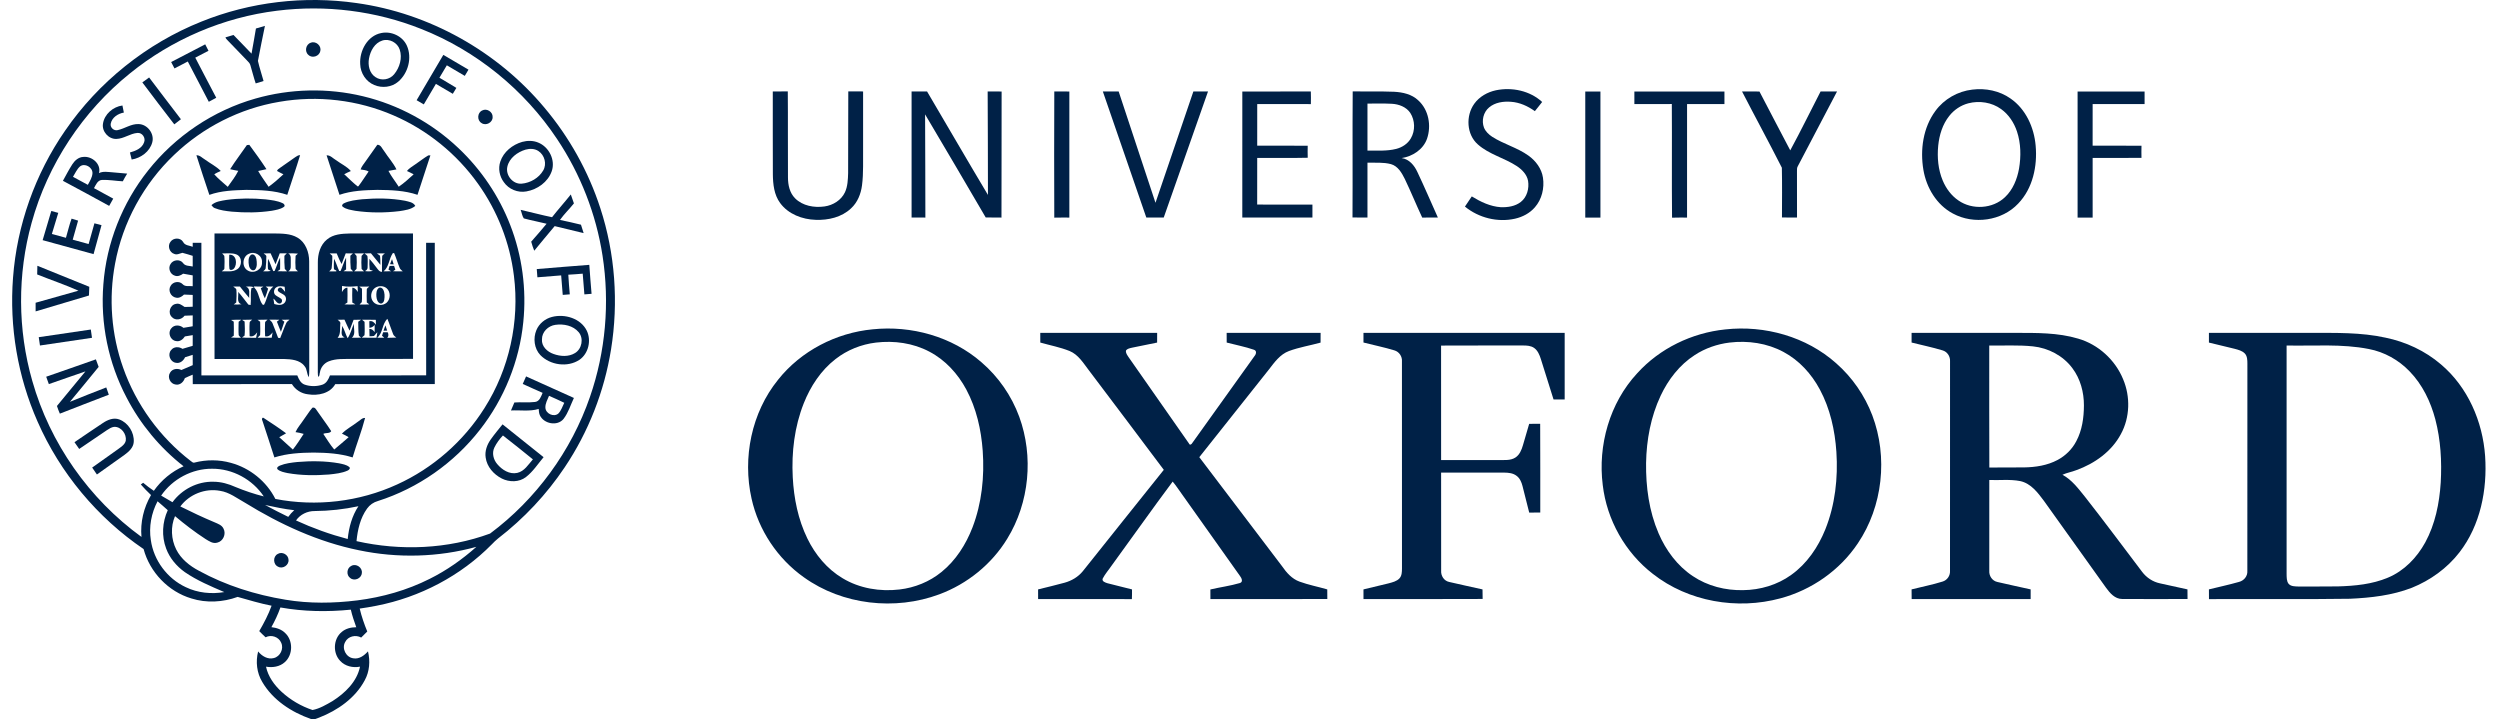 <svg width="139" height="40" viewBox="0 0 139 40" fill="none" xmlns="http://www.w3.org/2000/svg">
<path d="M11.193 1.203C13.913 0.105 16.924 -0.247 19.826 0.17C23.865 0.733 27.654 2.855 30.268 5.983C31.652 7.625 32.718 9.536 33.38 11.58C34.201 14.097 34.396 16.81 33.975 19.423C33.6 21.761 32.717 24.017 31.397 25.983C30.388 27.492 29.128 28.831 27.691 29.94C27.567 30.037 27.458 30.149 27.349 30.261C25.621 32.017 23.347 33.209 20.933 33.679C20.623 33.742 20.312 33.792 20 33.837C20.102 34.273 20.25 34.697 20.42 35.111C20.307 35.223 20.195 35.336 20.082 35.448C19.778 35.278 19.351 35.373 19.192 35.696C18.987 36.051 19.237 36.548 19.642 36.601C19.969 36.663 20.255 36.445 20.46 36.216C20.591 36.753 20.549 37.337 20.279 37.825C19.75 38.817 18.773 39.497 17.745 39.898C17.598 39.946 17.441 40.048 17.285 39.974C16.203 39.597 15.169 38.922 14.581 37.916C14.275 37.409 14.208 36.789 14.352 36.22C14.557 36.475 14.887 36.681 15.225 36.588C15.581 36.502 15.792 36.069 15.634 35.737C15.501 35.408 15.076 35.267 14.767 35.434C14.645 35.324 14.53 35.207 14.414 35.09C14.677 34.637 14.923 34.173 15.1 33.678C14.461 33.553 13.838 33.364 13.213 33.188C12.392 33.486 11.479 33.538 10.642 33.274C9.361 32.894 8.329 31.816 7.984 30.528C5.407 28.777 3.337 26.291 2.087 23.437C0.984 20.938 0.515 18.165 0.724 15.441C0.941 12.524 1.954 9.671 3.619 7.266C5.478 4.562 8.146 2.423 11.193 1.203ZM15.404 0.596C12.425 0.962 9.56 2.188 7.229 4.077C4.602 6.189 2.654 9.134 1.759 12.385C0.964 15.244 0.977 18.322 1.794 21.174C2.774 24.637 4.952 27.741 7.866 29.853C7.793 29.044 7.989 28.223 8.397 27.525C8.199 27.337 8.009 27.142 7.829 26.937C7.873 26.905 7.916 26.874 7.96 26.842C8.147 27.005 8.349 27.148 8.553 27.289C8.97 26.696 9.545 26.22 10.207 25.925C8.895 24.897 7.804 23.586 7.038 22.104C6.025 20.184 5.572 17.973 5.747 15.809C5.918 13.517 6.799 11.286 8.229 9.487C9.739 7.574 11.857 6.146 14.202 5.48C16.14 4.926 18.22 4.88 20.179 5.351C22.165 5.826 24.019 6.836 25.499 8.244C26.756 9.433 27.747 10.902 28.371 12.517C29.035 14.223 29.281 16.086 29.095 17.906C28.88 20.078 28.029 22.18 26.682 23.897C25.244 25.742 23.246 27.146 21.016 27.855C20.772 27.921 20.556 28.071 20.409 28.277C20.031 28.8 19.883 29.454 19.822 30.087C22.271 30.639 24.886 30.534 27.248 29.666C29.803 27.762 31.766 25.074 32.804 22.061C33.672 19.555 33.908 16.835 33.501 14.215C33.144 11.903 32.272 9.674 30.973 7.73C29.151 4.991 26.485 2.822 23.424 1.612C20.894 0.602 18.106 0.257 15.404 0.596ZM15.526 5.662C13.34 6.03 11.278 7.079 9.68 8.612C7.99 10.219 6.819 12.364 6.398 14.659C6.035 16.584 6.189 18.605 6.848 20.45C7.567 22.494 8.893 24.316 10.61 25.635C10.673 25.678 10.739 25.755 10.825 25.716C11.483 25.55 12.183 25.55 12.838 25.735C13.893 26.02 14.816 26.764 15.31 27.741C17.577 28.183 19.979 27.9 22.078 26.937C24.067 26.034 25.778 24.534 26.94 22.685C28.313 20.521 28.897 17.876 28.574 15.334C28.35 13.498 27.655 11.723 26.579 10.219C25.395 8.556 23.755 7.223 21.88 6.416C19.896 5.553 17.657 5.291 15.526 5.662ZM8.96 27.555C9.169 27.68 9.378 27.803 9.59 27.923C10.111 27.21 10.979 26.76 11.866 26.785C12.294 26.784 12.71 26.905 13.098 27.079C13.608 27.29 14.132 27.466 14.666 27.601C14.04 26.658 12.931 26.054 11.796 26.062C10.68 26.051 9.589 26.636 8.96 27.555ZM10.026 28.159C10.651 28.471 11.283 28.768 11.928 29.039C12.114 29.122 12.337 29.193 12.428 29.394C12.586 29.689 12.408 30.097 12.079 30.171C11.836 30.245 11.618 30.084 11.422 29.966C10.831 29.582 10.27 29.151 9.731 28.697C9.478 29.282 9.513 29.98 9.796 30.547C10.062 31.081 10.548 31.465 11.066 31.738C12.556 32.553 14.201 33.069 15.873 33.344C17.194 33.566 18.544 33.546 19.87 33.381C21.263 33.204 22.635 32.817 23.891 32.184C24.834 31.714 25.702 31.104 26.487 30.404C24.364 30.989 22.105 31.045 19.952 30.593C17.696 30.133 15.577 29.157 13.626 27.954C13.177 27.705 12.755 27.368 12.233 27.29C11.409 27.133 10.523 27.485 10.026 28.159ZM8.76 27.871C8.413 28.528 8.27 29.294 8.387 30.031C8.544 31.157 9.303 32.171 10.332 32.648C10.994 32.968 11.751 33.042 12.471 32.92C11.715 32.595 10.949 32.274 10.268 31.805C9.814 31.478 9.434 31.031 9.239 30.502C8.977 29.816 9.022 29.03 9.328 28.367C9.139 28.2 8.953 28.032 8.76 27.871ZM14.738 28.077C15.162 28.31 15.594 28.525 16.027 28.738C16.125 28.602 16.236 28.477 16.36 28.366C15.813 28.31 15.276 28.188 14.738 28.077ZM17.494 28.414C17.091 28.411 16.689 28.602 16.459 28.937C17.384 29.363 18.347 29.71 19.333 29.969C19.397 29.329 19.569 28.687 19.928 28.146C19.129 28.317 18.312 28.408 17.494 28.414ZM15.089 34.87C15.373 34.903 15.661 34.995 15.864 35.205C16.304 35.625 16.291 36.413 15.835 36.816C15.555 37.071 15.152 37.131 14.79 37.067C14.907 37.618 15.25 38.09 15.658 38.466C16.151 38.919 16.742 39.265 17.377 39.477C17.773 39.399 18.14 39.182 18.489 38.979C19.184 38.536 19.846 37.903 20.017 37.066C19.626 37.144 19.19 37.045 18.915 36.746C18.495 36.313 18.527 35.527 18.995 35.141C19.217 34.947 19.518 34.874 19.808 34.874C19.694 34.552 19.581 34.23 19.506 33.897C18.203 34.028 16.882 34.006 15.591 33.775C15.456 34.153 15.286 34.519 15.089 34.87Z" fill="#002147"/>
<path d="M14.23 1.585C14.395 1.532 14.562 1.486 14.73 1.439C14.603 2.089 14.457 2.736 14.341 3.387C14.425 3.765 14.554 4.131 14.654 4.505C14.508 4.548 14.362 4.591 14.217 4.638C14.105 4.308 14.024 3.967 13.923 3.633C13.897 3.516 13.802 3.436 13.725 3.353C13.37 2.992 13.027 2.62 12.672 2.261C12.621 2.204 12.559 2.152 12.535 2.077C12.683 2.029 12.833 1.989 12.981 1.943C13.321 2.285 13.649 2.638 13.985 2.983C14.065 2.517 14.157 2.053 14.23 1.585Z" fill="#002147"/>
<path d="M21.201 1.836C21.763 1.72 22.389 2.013 22.624 2.543C22.921 3.216 22.695 4.066 22.142 4.54C21.782 4.852 21.242 4.913 20.809 4.726C20.346 4.539 20.041 4.061 20.027 3.567C19.981 2.827 20.427 1.985 21.201 1.836ZM21.257 2.254C20.829 2.389 20.591 2.832 20.517 3.249C20.446 3.623 20.538 4.072 20.878 4.289C21.201 4.513 21.672 4.431 21.916 4.128C22.222 3.757 22.38 3.225 22.224 2.757C22.099 2.369 21.647 2.13 21.257 2.254Z" fill="#002147"/>
<path d="M17.279 2.376C17.557 2.261 17.884 2.542 17.808 2.834C17.762 3.125 17.364 3.261 17.151 3.056C16.921 2.873 16.997 2.463 17.279 2.376Z" fill="#002147"/>
<path d="M9.516 3.45C10.148 3.122 10.779 2.794 11.41 2.465C11.471 2.584 11.532 2.704 11.592 2.823C11.345 2.949 11.102 3.077 10.857 3.206C11.248 3.948 11.628 4.696 12.023 5.435C11.887 5.513 11.748 5.587 11.609 5.659C11.219 4.913 10.83 4.166 10.441 3.419C10.195 3.549 9.949 3.679 9.701 3.805C9.639 3.687 9.577 3.568 9.516 3.45Z" fill="#002147"/>
<path d="M23.164 5.572C23.656 4.729 24.154 3.891 24.649 3.051C25.115 3.324 25.581 3.599 26.047 3.873C25.979 3.988 25.91 4.103 25.842 4.219C25.511 4.02 25.177 3.827 24.844 3.631C24.707 3.861 24.574 4.094 24.432 4.322C24.743 4.516 25.065 4.69 25.374 4.887C25.306 4.996 25.241 5.106 25.176 5.216C24.862 5.034 24.549 4.849 24.236 4.664C24.012 5.044 23.788 5.425 23.563 5.805C23.431 5.726 23.298 5.647 23.164 5.572Z" fill="#002147"/>
<path d="M7.914 4.582C8.041 4.492 8.165 4.398 8.291 4.307C8.872 5.087 9.472 5.854 10.059 6.63C9.936 6.724 9.812 6.819 9.69 6.914C9.097 6.138 8.497 5.366 7.914 4.582Z" fill="#002147"/>
<path d="M83.176 5.019C84.069 4.836 85.064 5.043 85.744 5.67C85.615 5.845 85.47 6.008 85.337 6.181C84.947 5.897 84.489 5.691 84.004 5.659C83.584 5.627 83.125 5.693 82.794 5.973C82.475 6.238 82.364 6.711 82.509 7.095C82.596 7.311 82.773 7.477 82.964 7.604C83.604 8.015 84.361 8.206 84.981 8.651C85.389 8.942 85.715 9.376 85.789 9.88C85.875 10.458 85.729 11.084 85.338 11.527C85.055 11.855 84.655 12.064 84.236 12.159C83.269 12.377 82.215 12.114 81.451 11.486C81.579 11.299 81.708 11.111 81.831 10.92C82.321 11.222 82.862 11.482 83.445 11.52C83.83 11.533 84.244 11.473 84.556 11.229C84.905 10.958 85.03 10.476 84.96 10.052C84.894 9.7 84.625 9.428 84.337 9.236C83.645 8.781 82.798 8.588 82.171 8.032C81.535 7.478 81.489 6.435 81.97 5.768C82.253 5.371 82.705 5.12 83.176 5.019Z" fill="#002147"/>
<path d="M109.663 4.982C110.399 4.891 111.177 5.046 111.787 5.479C112.637 6.067 113.095 7.087 113.182 8.096C113.286 9.236 113.024 10.476 112.21 11.321C111.304 12.285 109.739 12.499 108.585 11.874C107.677 11.396 107.107 10.435 106.94 9.442C106.753 8.324 106.923 7.097 107.608 6.169C108.089 5.509 108.853 5.074 109.663 4.982ZM109.439 5.744C109.021 5.853 108.646 6.106 108.38 6.444C108.005 6.912 107.825 7.507 107.765 8.096C107.701 8.75 107.759 9.429 108.016 10.039C108.199 10.477 108.493 10.877 108.889 11.146C109.656 11.683 110.799 11.614 111.478 10.962C111.916 10.549 112.152 9.964 112.258 9.38C112.374 8.694 112.365 7.973 112.143 7.308C111.98 6.82 111.684 6.366 111.262 6.065C110.744 5.688 110.053 5.585 109.439 5.744Z" fill="#002147"/>
<path d="M42.967 5.084C43.245 5.084 43.523 5.087 43.801 5.08C43.817 6.677 43.798 8.274 43.811 9.871C43.812 10.284 43.905 10.725 44.207 11.026C44.627 11.45 45.274 11.56 45.846 11.478C46.317 11.412 46.77 11.132 46.978 10.694C47.133 10.362 47.144 9.987 47.156 9.626C47.168 8.111 47.152 6.596 47.165 5.081C47.44 5.086 47.713 5.084 47.988 5.084C47.988 6.13 47.988 7.174 47.988 8.22C47.977 8.914 48.018 9.613 47.928 10.304C47.867 10.781 47.678 11.257 47.317 11.586C46.8 12.078 46.056 12.249 45.359 12.223C44.611 12.203 43.828 11.908 43.375 11.287C43.038 10.83 42.977 10.242 42.971 9.691C42.963 8.155 42.969 6.62 42.967 5.084Z" fill="#002147"/>
<path d="M50.684 5.084C50.971 5.084 51.258 5.084 51.545 5.086C52.674 7.002 53.789 8.929 54.93 10.838C54.935 8.92 54.917 7.002 54.914 5.084C55.172 5.085 55.431 5.081 55.69 5.089C55.68 7.425 55.695 9.761 55.682 12.097C55.39 12.091 55.097 12.098 54.805 12.09C53.688 10.176 52.565 8.265 51.435 6.359C51.438 8.271 51.454 10.184 51.451 12.097C51.195 12.092 50.939 12.094 50.684 12.094C50.683 9.757 50.683 7.421 50.684 5.084Z" fill="#002147"/>
<path d="M58.618 12.101C58.609 9.762 58.609 7.423 58.619 5.084C58.897 5.09 59.177 5.087 59.456 5.088C59.457 7.424 59.457 9.761 59.456 12.097C59.177 12.097 58.897 12.094 58.618 12.101Z" fill="#002147"/>
<path d="M61.318 5.085C61.611 5.085 61.904 5.085 62.197 5.085C62.881 7.148 63.56 9.213 64.245 11.275C64.944 9.21 65.647 7.147 66.352 5.084C66.623 5.086 66.895 5.085 67.166 5.085C66.346 7.421 65.522 9.757 64.704 12.094C64.381 12.096 64.058 12.095 63.735 12.095C62.931 9.758 62.123 7.422 61.318 5.085Z" fill="#002147"/>
<path d="M69.073 5.089C70.342 5.083 71.612 5.094 72.882 5.084C72.891 5.319 72.889 5.554 72.884 5.788C71.891 5.784 70.896 5.788 69.902 5.786C69.9 6.557 69.901 7.328 69.901 8.099C70.837 8.102 71.773 8.093 72.709 8.104C72.703 8.327 72.703 8.549 72.71 8.771C71.774 8.794 70.838 8.775 69.901 8.781C69.899 9.645 69.905 10.509 69.899 11.373C70.923 11.383 71.947 11.373 72.971 11.377C72.97 11.618 72.97 11.857 72.971 12.096C71.671 12.096 70.372 12.1 69.072 12.095C69.076 9.76 69.075 7.425 69.073 5.089Z" fill="#002147"/>
<path d="M75.199 12.09C75.213 9.754 75.192 7.417 75.21 5.08C75.976 5.095 76.743 5.071 77.509 5.102C77.99 5.127 78.499 5.238 78.858 5.583C79.438 6.108 79.593 6.995 79.341 7.718C79.13 8.313 78.537 8.699 77.93 8.789C78.35 8.847 78.638 9.196 78.805 9.56C79.202 10.397 79.566 11.249 79.946 12.095C79.656 12.096 79.366 12.091 79.076 12.099C78.741 11.385 78.445 10.653 78.103 9.942C77.936 9.607 77.724 9.236 77.338 9.126C76.913 9.013 76.466 9.055 76.031 9.045C76.031 10.062 76.031 11.078 76.031 12.094C75.753 12.094 75.476 12.098 75.199 12.09ZM76.031 5.759C76.031 6.631 76.031 7.503 76.031 8.375C76.564 8.367 77.106 8.411 77.628 8.279C77.96 8.195 78.272 7.994 78.444 7.691C78.695 7.263 78.679 6.693 78.411 6.277C78.185 5.942 77.774 5.79 77.384 5.77C76.933 5.745 76.482 5.765 76.031 5.759Z" fill="#002147"/>
<path d="M88.141 5.088C88.422 5.088 88.703 5.088 88.984 5.088C88.985 7.424 88.985 9.76 88.984 12.097C88.703 12.097 88.422 12.097 88.141 12.097C88.141 9.76 88.141 7.424 88.141 5.088Z" fill="#002147"/>
<path d="M90.871 5.089C92.54 5.087 94.209 5.088 95.879 5.088C95.878 5.321 95.878 5.554 95.879 5.787C95.186 5.786 94.493 5.788 93.801 5.786C93.799 7.89 93.801 9.994 93.8 12.097C93.522 12.098 93.243 12.093 92.966 12.103C92.944 9.997 92.969 7.89 92.953 5.784C92.259 5.791 91.565 5.785 90.871 5.787C90.871 5.554 90.871 5.321 90.871 5.089Z" fill="#002147"/>
<path d="M96.857 5.085C97.18 5.086 97.503 5.08 97.826 5.089C98.388 6.184 98.971 7.267 99.538 8.36C100.125 7.282 100.66 6.176 101.225 5.085C101.529 5.084 101.834 5.084 102.14 5.085C101.413 6.47 100.685 7.855 99.959 9.24C99.908 9.322 99.911 9.418 99.912 9.511C99.915 10.372 99.913 11.233 99.914 12.094C99.635 12.094 99.355 12.098 99.077 12.09C99.079 11.168 99.092 10.245 99.071 9.324C98.35 7.903 97.587 6.502 96.857 5.085Z" fill="#002147"/>
<path d="M115.514 5.088C116.756 5.088 117.997 5.088 119.239 5.088C119.238 5.321 119.238 5.554 119.239 5.787C118.276 5.787 117.313 5.787 116.351 5.787C116.351 6.558 116.352 7.328 116.35 8.099C117.255 8.104 118.161 8.093 119.067 8.104C119.061 8.328 119.061 8.552 119.066 8.776C118.161 8.789 117.255 8.778 116.351 8.782C116.351 9.887 116.351 10.992 116.351 12.097C116.072 12.097 115.792 12.097 115.514 12.097C115.514 9.76 115.514 7.424 115.514 5.088Z" fill="#002147"/>
<path d="M5.725 6.879C5.803 6.349 6.286 5.934 6.807 5.865C6.837 5.996 6.863 6.127 6.886 6.259C6.561 6.315 6.223 6.531 6.157 6.874C6.112 7.09 6.333 7.29 6.544 7.234C6.937 7.151 7.283 6.884 7.697 6.898C8.194 6.902 8.596 7.431 8.467 7.911C8.33 8.428 7.836 8.789 7.321 8.87C7.29 8.739 7.258 8.609 7.224 8.479C7.537 8.392 7.896 8.25 8.011 7.916C8.115 7.672 7.908 7.361 7.638 7.391C7.23 7.425 6.887 7.714 6.472 7.724C6.038 7.743 5.654 7.308 5.725 6.879Z" fill="#002147"/>
<path d="M26.811 6.142C27.062 6.005 27.404 6.218 27.39 6.505C27.403 6.809 27.019 7.017 26.771 6.84C26.512 6.689 26.536 6.263 26.811 6.142Z" fill="#002147"/>
<path d="M29.035 7.889C29.324 7.811 29.64 7.809 29.919 7.925C30.523 8.164 30.896 8.901 30.675 9.523C30.465 10.122 29.876 10.54 29.263 10.644C28.793 10.729 28.287 10.524 28.014 10.13C27.772 9.808 27.686 9.367 27.818 8.983C27.999 8.438 28.495 8.044 29.035 7.889ZM29.22 8.32C28.769 8.456 28.319 8.783 28.209 9.265C28.097 9.737 28.511 10.253 29.003 10.212C29.482 10.172 29.957 9.9 30.202 9.479C30.414 9.12 30.282 8.621 29.935 8.397C29.726 8.258 29.455 8.254 29.22 8.32Z" fill="#002147"/>
<path d="M13.726 8.067C13.76 8.064 13.828 8.056 13.862 8.053C14.19 8.496 14.515 8.944 14.815 9.406C14.662 9.443 14.507 9.472 14.354 9.507C14.525 9.813 14.74 10.092 14.934 10.385C15.224 10.173 15.499 9.938 15.759 9.691C15.641 9.629 15.518 9.576 15.404 9.508C15.417 9.424 15.5 9.387 15.559 9.34C15.847 9.142 16.134 8.941 16.419 8.737C16.498 8.68 16.584 8.626 16.686 8.625C16.465 9.366 16.209 10.096 15.973 10.832C15.243 10.584 14.461 10.564 13.697 10.557C13.007 10.579 12.297 10.598 11.64 10.835C11.393 10.103 11.153 9.369 10.92 8.633C11.11 8.621 11.241 8.782 11.393 8.869C11.683 9.085 12.02 9.244 12.274 9.505C12.151 9.563 12.024 9.614 11.913 9.693C12.138 9.949 12.411 10.158 12.663 10.388C12.868 10.099 13.09 9.818 13.248 9.499C13.096 9.471 12.944 9.446 12.795 9.407C13.084 8.946 13.42 8.516 13.726 8.067Z" fill="#002147"/>
<path d="M20.326 8.972C20.544 8.664 20.763 8.358 20.979 8.049C21.184 8.044 21.245 8.272 21.359 8.402C21.58 8.746 21.864 9.051 22.043 9.42C21.894 9.446 21.746 9.471 21.598 9.501C21.756 9.814 21.983 10.086 22.169 10.382C22.467 10.18 22.734 9.934 22.999 9.693C22.878 9.626 22.753 9.567 22.628 9.509C22.752 9.339 22.948 9.249 23.111 9.124C23.347 8.966 23.567 8.785 23.812 8.641C23.842 8.64 23.901 8.638 23.931 8.637C23.695 9.37 23.451 10.1 23.213 10.832C22.498 10.588 21.732 10.566 20.983 10.557C20.275 10.573 19.551 10.598 18.875 10.832C18.637 10.1 18.393 9.369 18.158 8.636C18.374 8.624 18.523 8.817 18.698 8.914C18.965 9.116 19.288 9.253 19.508 9.51C19.382 9.564 19.258 9.622 19.137 9.686C19.381 9.915 19.62 10.151 19.879 10.362L19.924 10.358C20.131 10.095 20.301 9.806 20.495 9.535C20.36 9.454 20.2 9.449 20.049 9.422C20.106 9.252 20.226 9.117 20.326 8.972Z" fill="#002147"/>
<path d="M4.019 9.138C4.155 8.925 4.366 8.736 4.629 8.725C5.111 8.67 5.638 9.116 5.504 9.624C5.733 9.511 5.99 9.563 6.234 9.579C6.513 9.605 6.793 9.624 7.072 9.653C6.983 9.792 6.903 9.935 6.828 10.081C6.442 10.062 6.057 9.988 5.67 10.004C5.424 10.019 5.33 10.278 5.226 10.461C5.584 10.651 5.939 10.849 6.296 11.044C6.223 11.179 6.148 11.314 6.07 11.447C5.216 10.977 4.358 10.512 3.498 10.053C3.668 9.746 3.83 9.433 4.019 9.138ZM4.448 9.253C4.272 9.41 4.181 9.635 4.058 9.831C4.332 9.981 4.608 10.13 4.884 10.277C4.992 10.072 5.132 9.867 5.142 9.627C5.148 9.3 4.715 9.046 4.448 9.253Z" fill="#002147"/>
<path d="M31.737 10.812C31.799 10.977 31.854 11.143 31.91 11.308C31.661 11.623 31.367 11.9 31.135 12.228C31.525 12.31 31.914 12.396 32.302 12.493C32.347 12.65 32.399 12.805 32.45 12.961C31.914 12.828 31.377 12.699 30.84 12.572C30.462 13.029 30.075 13.478 29.704 13.94C29.636 13.776 29.581 13.607 29.535 13.437C29.827 13.111 30.11 12.776 30.391 12.44C29.971 12.333 29.541 12.258 29.123 12.143C29.029 12.005 29.009 11.823 28.947 11.667C29.531 11.798 30.108 11.958 30.694 12.077C31.03 11.646 31.398 11.241 31.737 10.812Z" fill="#002147"/>
<path d="M12.586 11.116C13.307 11.018 14.04 11.016 14.763 11.084C15.083 11.124 15.412 11.157 15.708 11.294C15.8 11.322 15.882 11.453 15.77 11.513C15.576 11.642 15.337 11.674 15.113 11.718C14.38 11.828 13.632 11.833 12.894 11.768C12.571 11.733 12.241 11.696 11.939 11.57C11.857 11.543 11.81 11.467 11.756 11.406C11.98 11.198 12.298 11.168 12.586 11.116Z" fill="#002147"/>
<path d="M19.117 11.307C19.432 11.151 19.791 11.121 20.134 11.079C20.927 11.013 21.732 11.015 22.517 11.161C22.722 11.214 22.982 11.24 23.091 11.45C22.843 11.653 22.515 11.69 22.211 11.739C21.396 11.838 20.567 11.838 19.754 11.721C19.517 11.672 19.255 11.647 19.058 11.494C18.975 11.437 19.051 11.336 19.117 11.307Z" fill="#002147"/>
<path d="M2.371 13.353C2.532 12.813 2.695 12.273 2.851 11.732C2.981 11.765 3.111 11.799 3.24 11.835C3.122 12.227 3.002 12.618 2.884 13.009C3.146 13.076 3.405 13.15 3.666 13.222C3.772 12.867 3.852 12.503 3.98 12.156C4.1 12.194 4.221 12.23 4.342 12.267C4.243 12.62 4.142 12.973 4.043 13.326C4.338 13.403 4.632 13.488 4.927 13.568C5.033 13.183 5.146 12.801 5.25 12.416C5.382 12.449 5.513 12.484 5.644 12.519C5.501 13.058 5.349 13.593 5.202 14.13C4.26 13.866 3.314 13.614 2.371 13.353Z" fill="#002147"/>
<path d="M11.926 12.98C13.029 12.98 14.132 12.981 15.235 12.98C15.677 12.988 16.153 12.98 16.546 13.216C16.996 13.482 17.187 14.026 17.19 14.526C17.197 16.548 17.189 18.57 17.194 20.592C17.195 20.719 17.189 20.847 17.171 20.973C17.046 20.787 17.087 20.532 16.933 20.358C16.671 20.005 16.187 19.972 15.784 19.96C14.498 19.956 13.213 19.957 11.928 19.959C11.923 17.633 11.928 15.307 11.926 12.98ZM12.351 14.088C12.381 14.122 12.442 14.19 12.472 14.224C12.492 14.448 12.486 14.676 12.477 14.902C12.491 14.996 12.381 15.027 12.332 15.086C12.614 15.077 12.926 15.136 13.178 14.978C13.469 14.805 13.482 14.296 13.157 14.151C12.902 14.048 12.618 14.098 12.351 14.088ZM13.837 14.112C13.464 14.265 13.427 14.87 13.795 15.051C14.126 15.24 14.591 14.979 14.566 14.589C14.604 14.211 14.166 13.945 13.837 14.112ZM14.659 14.089C14.709 14.148 14.825 14.178 14.808 14.276C14.809 14.481 14.795 14.686 14.772 14.89C14.776 14.983 14.686 15.028 14.632 15.088C14.774 15.089 14.918 15.094 15.058 15.064C15.02 15.042 14.942 14.998 14.903 14.976C14.88 14.781 14.895 14.585 14.902 14.391C15.024 14.607 15.086 14.851 15.194 15.074C15.213 15.071 15.249 15.067 15.268 15.065C15.382 14.822 15.448 14.56 15.573 14.323C15.579 14.541 15.578 14.76 15.574 14.979C15.538 15.005 15.465 15.056 15.428 15.082C15.606 15.088 15.784 15.088 15.962 15.087C15.93 15.053 15.866 14.984 15.833 14.95C15.811 14.708 15.805 14.464 15.812 14.221C15.846 14.187 15.913 14.12 15.947 14.086C15.815 14.087 15.683 14.088 15.552 14.087C15.474 14.289 15.396 14.491 15.32 14.694C15.225 14.493 15.135 14.29 15.047 14.086C14.917 14.087 14.788 14.088 14.659 14.089ZM16.024 14.089C16.218 14.186 16.155 14.41 16.167 14.585C16.155 14.761 16.218 14.983 16.027 15.086C16.206 15.087 16.385 15.087 16.563 15.088C16.532 15.054 16.468 14.986 16.435 14.952C16.417 14.709 16.419 14.464 16.434 14.221C16.467 14.191 16.532 14.132 16.565 14.102C16.385 14.082 16.204 14.083 16.024 14.089ZM12.971 15.933C13.026 15.994 13.137 16.025 13.142 16.118C13.163 16.351 13.149 16.585 13.136 16.818C13.102 16.845 13.032 16.9 12.998 16.927C13.143 16.936 13.288 16.936 13.432 16.916C13.123 16.832 13.281 16.458 13.243 16.229C13.446 16.453 13.62 16.701 13.809 16.936C13.841 16.942 13.904 16.954 13.935 16.96C13.972 16.649 13.911 16.33 13.98 16.023L14.116 15.981C13.98 15.902 13.819 15.937 13.669 15.935C13.944 16.031 13.834 16.344 13.857 16.564C13.675 16.361 13.511 16.143 13.339 15.932C13.216 15.933 13.094 15.932 12.971 15.933ZM14.148 16.001C14.407 16.252 14.385 16.694 14.617 16.953L14.685 16.937C14.867 16.61 14.887 16.177 15.194 15.933C15.055 15.933 14.915 15.933 14.776 15.932C14.809 15.962 14.874 16.02 14.908 16.05C14.858 16.232 14.792 16.408 14.727 16.585C14.631 16.408 14.568 16.216 14.5 16.028C14.536 16.006 14.609 15.96 14.645 15.937C14.467 15.933 14.288 15.933 14.11 15.926C14.119 15.944 14.138 15.982 14.148 16.001ZM15.373 15.968C15.226 16.052 15.182 16.285 15.311 16.404C15.415 16.492 15.546 16.538 15.649 16.626C15.72 16.72 15.666 16.877 15.54 16.879C15.377 16.865 15.323 16.684 15.201 16.601C15.212 16.703 15.23 16.803 15.249 16.903C15.4 16.945 15.569 16.987 15.718 16.912C15.883 16.844 15.954 16.624 15.861 16.473C15.763 16.33 15.564 16.309 15.458 16.177C15.396 16.063 15.545 15.941 15.649 16.005C15.727 16.069 15.784 16.153 15.852 16.227C15.844 16.132 15.835 16.038 15.826 15.943C15.677 15.919 15.51 15.88 15.373 15.968ZM12.846 17.789C12.884 17.813 12.958 17.861 12.996 17.884C13.005 18.145 13.004 18.406 12.998 18.666C12.947 18.699 12.896 18.732 12.846 18.765C13.03 18.781 13.215 18.779 13.4 18.779C13.357 18.729 13.299 18.691 13.271 18.632C13.252 18.385 13.266 18.137 13.268 17.891C13.316 17.853 13.365 17.816 13.413 17.777C13.224 17.776 13.035 17.775 12.846 17.789ZM13.457 17.784C13.505 17.815 13.552 17.846 13.601 17.878C13.611 18.139 13.626 18.402 13.598 18.662C13.562 18.687 13.49 18.738 13.454 18.763C13.715 18.791 13.978 18.772 14.24 18.782C14.264 18.681 14.284 18.58 14.301 18.478C14.195 18.619 14.073 18.744 13.879 18.691C13.874 18.445 13.862 18.197 13.879 17.951C13.876 17.863 13.973 17.828 14.023 17.772C13.834 17.778 13.645 17.776 13.457 17.784ZM14.319 17.782C14.367 17.818 14.416 17.854 14.464 17.89C14.467 18.139 14.48 18.388 14.462 18.637C14.427 18.671 14.355 18.741 14.32 18.776C14.582 18.779 14.844 18.779 15.107 18.777C15.125 18.678 15.142 18.578 15.157 18.479C15.051 18.618 14.932 18.741 14.74 18.697C14.732 18.45 14.721 18.202 14.737 17.955C14.733 17.866 14.83 17.829 14.88 17.772C14.693 17.778 14.506 17.777 14.319 17.782ZM14.976 17.774C15.038 17.834 15.118 17.884 15.15 17.97C15.263 18.236 15.358 18.51 15.462 18.781C15.491 18.785 15.549 18.795 15.578 18.799C15.694 18.522 15.789 18.235 15.916 17.962C15.952 17.88 16.033 17.833 16.096 17.774C15.951 17.778 15.806 17.777 15.661 17.777C15.699 17.804 15.773 17.858 15.811 17.886C15.747 18.074 15.684 18.262 15.62 18.45C15.54 18.264 15.469 18.074 15.396 17.884C15.43 17.858 15.498 17.803 15.533 17.776C15.347 17.777 15.161 17.779 14.976 17.774Z" fill="#002147"/>
<path d="M18.179 13.316C18.531 13.018 19.015 12.992 19.455 12.982C20.624 12.979 21.793 12.982 22.962 12.981C22.965 15.305 22.958 17.629 22.965 19.953C21.835 19.965 20.706 19.954 19.575 19.958C19.141 19.964 18.686 19.926 18.274 20.092C18.015 20.194 17.823 20.44 17.786 20.716C17.754 20.791 17.786 20.915 17.692 20.95C17.677 20.871 17.669 20.793 17.67 20.713C17.674 18.672 17.669 16.631 17.672 14.59C17.669 14.124 17.803 13.619 18.179 13.316ZM18.329 14.088C18.382 14.129 18.43 14.173 18.475 14.221C18.483 14.444 18.465 14.666 18.442 14.887C18.446 14.979 18.358 15.026 18.304 15.088C18.435 15.087 18.566 15.087 18.697 15.088L18.7 15.044C18.668 15.027 18.603 14.99 18.57 14.972C18.55 14.778 18.564 14.582 18.573 14.389C18.692 14.606 18.755 14.846 18.861 15.069C18.879 15.069 18.917 15.068 18.935 15.067C19.048 14.824 19.118 14.562 19.242 14.323C19.247 14.542 19.247 14.761 19.243 14.979C19.206 15.005 19.135 15.057 19.099 15.083C19.277 15.088 19.455 15.088 19.633 15.087C19.601 15.053 19.535 14.984 19.503 14.95C19.48 14.706 19.475 14.461 19.48 14.216C19.516 14.184 19.588 14.12 19.624 14.088C19.489 14.088 19.355 14.088 19.221 14.087C19.145 14.284 19.07 14.481 18.995 14.678C18.884 14.492 18.804 14.29 18.721 14.09C18.59 14.087 18.46 14.088 18.329 14.088ZM19.702 14.088C19.733 14.123 19.794 14.194 19.825 14.23C19.84 14.469 19.841 14.711 19.824 14.95C19.791 14.984 19.724 15.052 19.692 15.086C19.874 15.087 20.056 15.086 20.239 15.088C20.206 15.054 20.139 14.987 20.105 14.954C20.086 14.712 20.088 14.467 20.104 14.226C20.137 14.191 20.204 14.122 20.237 14.087C20.059 14.087 19.88 14.087 19.702 14.088ZM20.263 14.091C20.323 14.132 20.378 14.179 20.428 14.231C20.455 14.431 20.445 14.633 20.439 14.834C20.454 14.947 20.39 15.027 20.29 15.071C20.439 15.097 20.592 15.096 20.74 15.06C20.694 15.044 20.602 15.011 20.555 14.993C20.533 14.793 20.53 14.591 20.54 14.39C20.681 14.544 20.806 14.713 20.934 14.88C21.016 14.98 21.088 15.118 21.238 15.115C21.245 14.834 21.228 14.553 21.25 14.273C21.242 14.178 21.349 14.146 21.401 14.088C21.253 14.087 21.105 14.088 20.959 14.091C21.015 14.13 21.071 14.171 21.126 14.214C21.154 14.382 21.144 14.554 21.149 14.723C20.969 14.514 20.802 14.294 20.624 14.083C20.503 14.086 20.383 14.088 20.263 14.091ZM21.328 15.087C21.467 15.088 21.606 15.086 21.745 15.082C21.709 15.058 21.635 15.011 21.598 14.987C21.619 14.92 21.641 14.853 21.662 14.786C21.745 14.785 21.828 14.783 21.911 14.781C21.935 14.852 21.958 14.922 21.982 14.993C21.95 15.015 21.886 15.059 21.853 15.082C22.033 15.089 22.213 15.088 22.393 15.086C22.331 15.025 22.25 14.977 22.221 14.892C22.107 14.622 22.031 14.338 21.913 14.069L21.84 14.075C21.625 14.387 21.633 14.835 21.328 15.087ZM19.018 15.899C19.015 16.013 19.012 16.127 19.012 16.241C19.08 16.118 19.162 16.002 19.317 15.996C19.324 16.271 19.324 16.547 19.315 16.822C19.274 16.847 19.194 16.898 19.153 16.924C19.356 16.937 19.559 16.937 19.762 16.922C19.719 16.897 19.633 16.848 19.589 16.824C19.58 16.548 19.579 16.271 19.589 15.996C19.74 15.999 19.819 16.122 19.896 16.234C19.897 16.126 19.892 16.018 19.884 15.911C19.596 15.935 19.303 15.959 19.018 15.899ZM19.977 15.937C20.026 15.975 20.076 16.014 20.126 16.052C20.121 16.302 20.142 16.552 20.116 16.801C20.085 16.834 20.021 16.898 19.989 16.93C20.171 16.933 20.353 16.935 20.535 16.925C20.5 16.899 20.429 16.845 20.393 16.818C20.39 16.583 20.38 16.347 20.393 16.113C20.383 16.022 20.485 15.99 20.532 15.932C20.347 15.932 20.162 15.931 19.977 15.937ZM20.89 15.981C20.621 16.134 20.552 16.539 20.75 16.777C20.928 16.998 21.294 17.013 21.502 16.825C21.72 16.624 21.726 16.23 21.501 16.031C21.337 15.885 21.078 15.877 20.89 15.981ZM18.768 17.776C18.847 17.839 18.953 17.9 18.919 18.02C18.891 18.275 18.957 18.575 18.77 18.782C18.903 18.779 19.04 18.791 19.169 18.751C18.881 18.687 19.038 18.323 19.021 18.118C19.159 18.33 19.205 18.585 19.33 18.804C19.497 18.558 19.557 18.259 19.681 17.992C19.647 18.25 19.801 18.592 19.559 18.779C19.734 18.779 19.908 18.777 20.081 18.775C20.05 18.747 19.985 18.693 19.954 18.666C19.911 18.41 19.928 18.148 19.918 17.889C19.971 17.851 20.023 17.814 20.077 17.777C19.937 17.777 19.798 17.778 19.659 17.781C19.585 17.982 19.507 18.181 19.433 18.382C19.331 18.183 19.249 17.976 19.154 17.775C19.025 17.777 18.897 17.777 18.768 17.776ZM20.13 17.777C20.165 17.806 20.235 17.864 20.27 17.893C20.273 18.141 20.287 18.39 20.267 18.638C20.228 18.671 20.15 18.739 20.111 18.772C20.385 18.78 20.66 18.78 20.935 18.776C20.952 18.674 20.967 18.572 20.98 18.471C20.915 18.538 20.859 18.613 20.794 18.68C20.711 18.691 20.628 18.697 20.545 18.696C20.538 18.559 20.536 18.422 20.536 18.285C20.669 18.282 20.761 18.365 20.829 18.469C20.833 18.334 20.835 18.199 20.832 18.065C20.756 18.157 20.663 18.222 20.539 18.226C20.536 18.104 20.535 17.982 20.534 17.861C20.704 17.821 20.815 17.929 20.9 18.06C20.898 17.967 20.897 17.875 20.897 17.783C20.641 17.775 20.385 17.778 20.13 17.777ZM20.974 18.777C21.105 18.778 21.235 18.778 21.366 18.776C21.324 18.739 21.282 18.703 21.24 18.667C21.261 18.602 21.281 18.538 21.303 18.474C21.387 18.475 21.473 18.475 21.558 18.476C21.608 18.583 21.615 18.691 21.532 18.784C21.7 18.779 21.867 18.777 22.035 18.77C21.965 18.71 21.878 18.658 21.852 18.563C21.741 18.287 21.655 18 21.538 17.727C21.24 18.006 21.297 18.509 20.974 18.777Z" fill="#002147"/>
<path d="M9.481 13.441C9.64 13.21 10.031 13.202 10.179 13.448C10.277 13.654 10.529 13.649 10.716 13.72C10.715 13.665 10.714 13.555 10.714 13.5C10.874 13.499 11.035 13.499 11.197 13.499C11.198 15.957 11.196 18.415 11.198 20.873C12.975 20.871 14.752 20.873 16.529 20.872C16.611 21.08 16.716 21.31 16.945 21.387C17.257 21.493 17.609 21.493 17.922 21.389C18.154 21.315 18.265 21.083 18.346 20.872C20.129 20.869 21.912 20.878 23.695 20.868C23.689 18.412 23.694 15.956 23.692 13.499C23.853 13.499 24.013 13.499 24.174 13.499C24.175 16.117 24.174 18.736 24.174 21.354C22.33 21.356 20.486 21.352 18.642 21.356C18.344 21.883 17.676 22.014 17.121 21.923C16.755 21.882 16.421 21.67 16.231 21.355C14.393 21.354 12.556 21.351 10.718 21.357C10.714 21.182 10.714 21.007 10.714 20.832C10.567 20.892 10.42 20.954 10.277 21.024C10.208 21.238 10.009 21.425 9.77 21.381C9.466 21.349 9.286 20.965 9.461 20.713C9.588 20.497 9.876 20.465 10.086 20.573C10.297 20.485 10.508 20.396 10.716 20.302C10.714 20.111 10.714 19.92 10.714 19.729C10.572 19.772 10.43 19.816 10.289 19.863C10.201 20.057 10.004 20.223 9.778 20.171C9.462 20.128 9.302 19.706 9.513 19.466C9.661 19.266 9.951 19.263 10.145 19.396C10.335 19.341 10.524 19.283 10.714 19.226C10.715 19.029 10.714 18.831 10.715 18.633C10.57 18.657 10.425 18.681 10.28 18.706C10.173 18.871 9.989 19.014 9.781 18.962C9.464 18.916 9.312 18.491 9.525 18.254C9.689 18.04 10.008 18.06 10.198 18.228C10.37 18.201 10.542 18.171 10.714 18.141C10.714 17.94 10.714 17.738 10.715 17.536C10.563 17.541 10.412 17.547 10.261 17.554C10.1 17.776 9.749 17.845 9.555 17.627C9.315 17.399 9.456 16.948 9.782 16.896C9.966 16.844 10.117 16.972 10.259 17.065C10.411 17.071 10.563 17.058 10.714 17.053C10.714 16.834 10.714 16.616 10.716 16.398C10.554 16.389 10.392 16.382 10.231 16.378C10.11 16.492 9.95 16.594 9.775 16.547C9.491 16.499 9.329 16.14 9.485 15.897C9.612 15.66 9.967 15.604 10.154 15.8C10.296 15.958 10.527 15.887 10.714 15.913C10.714 15.712 10.714 15.511 10.715 15.311C10.537 15.278 10.361 15.244 10.183 15.217C10.051 15.312 9.884 15.39 9.721 15.327C9.454 15.251 9.328 14.9 9.487 14.673C9.627 14.438 10.002 14.398 10.173 14.618C10.29 14.804 10.528 14.773 10.715 14.818C10.714 14.62 10.714 14.422 10.714 14.224C10.523 14.171 10.337 14.1 10.143 14.057C9.994 14.09 9.844 14.187 9.689 14.118C9.416 14.034 9.301 13.663 9.481 13.441Z" fill="#002147"/>
<path d="M12.746 14.164C13.149 14.126 13.213 14.694 13.005 14.934C12.95 15.005 12.775 15.06 12.755 14.935C12.728 14.679 12.747 14.421 12.746 14.164Z" fill="#002147"/>
<path d="M13.958 14.167C14.113 14.079 14.236 14.271 14.255 14.404C14.284 14.599 14.316 14.847 14.168 15.002C14.007 15.105 13.865 14.91 13.843 14.767C13.808 14.57 13.784 14.307 13.958 14.167Z" fill="#002147"/>
<path d="M21.686 14.689C21.721 14.594 21.758 14.5 21.796 14.406C21.826 14.504 21.858 14.602 21.889 14.7C21.821 14.696 21.753 14.692 21.686 14.689Z" fill="#002147"/>
<path d="M29.844 14.96C30.817 14.884 31.79 14.794 32.765 14.725C32.797 15.262 32.851 15.799 32.891 16.336C32.758 16.347 32.625 16.357 32.492 16.368C32.461 15.984 32.428 15.6 32.399 15.216C32.132 15.235 31.866 15.262 31.598 15.273C31.612 15.638 31.654 16.002 31.68 16.366C31.549 16.376 31.418 16.387 31.288 16.396C31.261 16.035 31.23 15.673 31.201 15.312C30.761 15.352 30.32 15.385 29.879 15.418C29.868 15.265 29.856 15.112 29.844 14.96Z" fill="#002147"/>
<path d="M2.078 14.777C3.042 15.162 4.003 15.557 4.965 15.946C4.96 16.108 4.953 16.268 4.946 16.43C3.958 16.728 2.97 17.022 1.981 17.314C1.982 17.153 1.982 16.993 1.98 16.833C2.773 16.605 3.569 16.39 4.361 16.162C3.611 15.828 2.83 15.566 2.067 15.259C2.071 15.099 2.075 14.938 2.078 14.777Z" fill="#002147"/>
<path d="M21.065 16.007C21.157 15.955 21.264 16.02 21.307 16.105C21.396 16.277 21.394 16.483 21.364 16.67C21.352 16.773 21.282 16.882 21.165 16.878C20.994 16.838 20.943 16.642 20.928 16.49C20.917 16.325 20.917 16.116 21.065 16.007Z" fill="#002147"/>
<path d="M30.689 17.622C31.402 17.436 32.294 17.7 32.63 18.396C32.885 18.939 32.718 19.657 32.221 20.003C31.56 20.445 30.588 20.305 30.041 19.741C29.699 19.377 29.634 18.808 29.823 18.356C29.974 17.992 30.309 17.718 30.689 17.622ZM30.881 18.061C30.481 18.113 30.127 18.454 30.133 18.87C30.102 19.26 30.433 19.563 30.775 19.68C31.157 19.82 31.617 19.85 31.974 19.628C32.356 19.396 32.465 18.815 32.175 18.47C31.867 18.102 31.337 17.995 30.881 18.061Z" fill="#002147"/>
<path d="M21.324 18.389C21.358 18.288 21.393 18.188 21.429 18.088C21.461 18.186 21.493 18.284 21.527 18.382C21.476 18.384 21.375 18.387 21.324 18.389Z" fill="#002147"/>
<path d="M48.518 18.31C50.669 18.086 52.927 18.711 54.569 20.141C55.512 20.95 56.242 22.004 56.67 23.171C57.476 25.376 57.236 27.948 56.003 29.952C55.139 31.37 53.78 32.468 52.224 33.045C49.763 33.962 46.844 33.637 44.699 32.1C43.234 31.065 42.176 29.476 41.787 27.725C41.276 25.452 41.784 22.939 43.259 21.116C44.532 19.512 46.486 18.504 48.518 18.31ZM48.698 19.048C47.885 19.146 47.097 19.461 46.452 19.967C45.642 20.595 45.063 21.48 44.688 22.425C44.173 23.726 44.004 25.144 44.077 26.536C44.138 27.705 44.373 28.881 44.889 29.939C45.324 30.835 45.986 31.639 46.849 32.15C47.791 32.719 48.932 32.904 50.016 32.775C50.861 32.676 51.682 32.345 52.343 31.806C53.141 31.163 53.707 30.271 54.072 29.322C54.589 27.971 54.741 26.5 54.639 25.064C54.554 23.887 54.287 22.706 53.728 21.66C53.259 20.784 52.559 20.013 51.671 19.551C50.766 19.071 49.709 18.927 48.698 19.048Z" fill="#002147"/>
<path d="M95.921 18.316C98.118 18.072 100.433 18.718 102.094 20.2C102.984 20.983 103.678 21.985 104.1 23.094C104.977 25.412 104.684 28.152 103.295 30.211C102.294 31.708 100.728 32.803 98.992 33.267C96.59 33.92 93.871 33.456 91.9 31.909C90.361 30.722 89.339 28.901 89.113 26.971C88.833 24.756 89.497 22.407 91.025 20.758C92.278 19.371 94.066 18.507 95.921 18.316ZM96.161 19.047C95.476 19.131 94.808 19.362 94.23 19.74C93.386 20.282 92.753 21.105 92.33 22.005C91.783 23.169 91.545 24.459 91.522 25.739C91.505 27.069 91.687 28.421 92.215 29.649C92.62 30.593 93.256 31.459 94.119 32.031C94.94 32.584 95.939 32.835 96.923 32.812C97.869 32.801 98.821 32.522 99.592 31.964C100.464 31.343 101.087 30.424 101.485 29.44C102.033 28.077 102.199 26.581 102.103 25.122C102.022 23.924 101.755 22.72 101.184 21.657C100.722 20.793 100.035 20.033 99.164 19.569C98.253 19.076 97.182 18.925 96.161 19.047Z" fill="#002147"/>
<path d="M2.154 18.747C3.12 18.61 4.084 18.46 5.049 18.322C5.071 18.475 5.093 18.628 5.115 18.782C4.151 18.927 3.187 19.072 2.222 19.21C2.2 19.055 2.177 18.9 2.154 18.747Z" fill="#002147"/>
<path d="M57.839 18.508C60.005 18.509 62.171 18.508 64.338 18.509C64.336 18.688 64.336 18.868 64.336 19.047C63.87 19.143 63.404 19.241 62.937 19.332C62.819 19.362 62.68 19.381 62.606 19.488C62.578 19.628 62.678 19.745 62.747 19.855C63.869 21.455 64.984 23.059 66.107 24.659C66.15 24.772 66.252 24.71 66.29 24.632C67.442 23.022 68.597 21.415 69.746 19.803C69.844 19.695 69.895 19.496 69.713 19.444C69.222 19.274 68.706 19.179 68.204 19.046C68.202 18.867 68.202 18.688 68.202 18.508C69.943 18.508 71.684 18.508 73.426 18.508C73.425 18.688 73.425 18.868 73.424 19.049C72.84 19.21 72.236 19.307 71.667 19.517C71.169 19.702 70.858 20.147 70.547 20.549C69.258 22.172 67.968 23.795 66.681 25.419C68.216 27.438 69.747 29.459 71.28 31.479C71.528 31.838 71.829 32.184 72.251 32.337C72.754 32.521 73.283 32.621 73.796 32.771C73.796 32.948 73.796 33.126 73.799 33.305C71.632 33.312 69.465 33.305 67.299 33.308C67.298 33.13 67.298 32.951 67.297 32.774C67.843 32.646 68.403 32.575 68.941 32.416C69.132 32.354 69.032 32.137 68.945 32.027C67.881 30.522 66.812 29.021 65.745 27.518C65.564 27.271 65.399 27.011 65.201 26.776C64.054 28.311 62.951 29.88 61.821 31.427C61.653 31.676 61.448 31.902 61.31 32.169C61.252 32.328 61.456 32.388 61.568 32.426C62.023 32.55 62.484 32.649 62.94 32.771C62.941 32.951 62.941 33.131 62.933 33.31C61.195 33.305 59.457 33.307 57.719 33.309C57.716 33.13 57.716 32.95 57.718 32.771C58.209 32.65 58.702 32.532 59.19 32.399C59.581 32.292 59.945 32.077 60.203 31.761C61.707 29.885 63.199 27.997 64.707 26.123C63.327 24.272 61.928 22.434 60.541 20.588C60.233 20.189 59.96 19.719 59.471 19.517C58.946 19.305 58.384 19.201 57.84 19.046C57.838 18.867 57.838 18.688 57.839 18.508Z" fill="#002147"/>
<path d="M75.809 18.509C79.537 18.506 83.266 18.509 86.996 18.508C86.995 19.743 86.995 20.977 86.996 22.211C86.789 22.211 86.583 22.211 86.377 22.211C86.143 21.46 85.906 20.711 85.671 19.961C85.598 19.733 85.501 19.492 85.299 19.347C85.118 19.218 84.886 19.208 84.672 19.209C83.156 19.214 81.64 19.204 80.124 19.214C80.13 21.336 80.125 23.457 80.126 25.579C81.193 25.579 82.26 25.579 83.328 25.579C83.636 25.573 83.977 25.617 84.252 25.442C84.49 25.29 84.6 25.014 84.676 24.753C84.791 24.358 84.905 23.962 85.022 23.566C85.225 23.567 85.429 23.567 85.634 23.563C85.646 25.208 85.635 26.853 85.639 28.497C85.433 28.498 85.228 28.498 85.024 28.5C84.895 28.008 84.776 27.514 84.651 27.022C84.596 26.807 84.503 26.587 84.318 26.453C84.124 26.303 83.87 26.279 83.633 26.277C82.464 26.277 81.296 26.277 80.126 26.277C80.128 28.095 80.124 29.911 80.128 31.728C80.108 32.009 80.281 32.291 80.564 32.354C81.182 32.505 81.808 32.627 82.428 32.771C82.428 32.947 82.429 33.124 82.435 33.302C80.227 33.316 78.018 33.303 75.81 33.308C75.809 33.128 75.809 32.95 75.809 32.771C76.275 32.661 76.739 32.547 77.204 32.435C77.419 32.376 77.657 32.325 77.814 32.153C77.944 32.008 77.947 31.799 77.95 31.614C77.947 27.778 77.951 23.941 77.948 20.103C77.972 19.822 77.795 19.555 77.523 19.479C76.959 19.306 76.379 19.192 75.809 19.044C75.809 18.866 75.809 18.688 75.809 18.509Z" fill="#002147"/>
<path d="M106.284 18.508C108.206 18.508 110.129 18.508 112.051 18.508C113.22 18.509 114.416 18.49 115.547 18.828C116.667 19.152 117.609 20.013 118.048 21.091C118.456 22.058 118.427 23.208 117.922 24.134C117.408 25.102 116.462 25.774 115.447 26.139C115.193 26.241 114.92 26.282 114.672 26.397C115.198 26.678 115.555 27.167 115.923 27.62C117.004 28.996 118.045 30.401 119.102 31.794C119.345 32.116 119.699 32.352 120.095 32.434C120.606 32.542 121.114 32.658 121.623 32.77C121.623 32.947 121.623 33.126 121.627 33.304C120.413 33.309 119.2 33.31 117.986 33.303C117.589 33.302 117.313 32.977 117.099 32.683C115.95 31.078 114.802 29.471 113.654 27.864C113.309 27.401 112.927 26.879 112.327 26.749C111.76 26.637 111.178 26.711 110.605 26.688C110.6 28.372 110.601 30.056 110.604 31.74C110.586 32.023 110.771 32.299 111.055 32.358C111.669 32.506 112.289 32.629 112.905 32.77C112.905 32.95 112.905 33.129 112.904 33.309C110.698 33.307 108.493 33.306 106.288 33.309C106.282 33.129 106.282 32.95 106.284 32.77C106.856 32.623 107.438 32.514 108.001 32.337C108.264 32.262 108.438 32.007 108.42 31.736C108.425 27.858 108.423 23.978 108.422 20.1C108.442 19.823 108.273 19.554 108 19.479C107.436 19.307 106.856 19.191 106.284 19.045C106.283 18.866 106.283 18.687 106.284 18.508ZM110.602 19.21C110.605 21.472 110.596 23.733 110.607 25.995C111.251 25.985 111.894 25.997 112.538 25.988C113.177 25.978 113.831 25.878 114.401 25.574C114.842 25.34 115.213 24.974 115.443 24.529C115.766 23.924 115.863 23.226 115.866 22.547C115.87 21.81 115.669 21.059 115.222 20.467C114.707 19.776 113.885 19.346 113.033 19.258C112.225 19.174 111.412 19.224 110.602 19.21Z" fill="#002147"/>
<path d="M122.816 18.509C124.696 18.509 126.578 18.509 128.459 18.509C129.853 18.51 131.264 18.472 132.635 18.774C133.762 19.006 134.839 19.506 135.714 20.257C137.207 21.516 138.039 23.435 138.173 25.362C138.298 27.23 137.911 29.207 136.745 30.711C136.063 31.592 135.13 32.264 134.1 32.68C133.006 33.105 131.826 33.237 130.662 33.291C128.048 33.33 125.433 33.295 122.819 33.311C122.814 33.13 122.813 32.95 122.816 32.77C123.371 32.633 123.932 32.513 124.483 32.356C124.764 32.288 124.976 32.031 124.952 31.737C124.958 27.898 124.952 24.059 124.955 20.219C124.954 20.024 124.952 19.802 124.81 19.652C124.66 19.499 124.443 19.446 124.244 19.393C123.767 19.279 123.293 19.159 122.816 19.047C122.814 18.867 122.814 18.688 122.816 18.509ZM127.135 19.21C127.135 23.447 127.135 27.685 127.135 31.922C127.141 32.102 127.129 32.307 127.246 32.459C127.379 32.611 127.6 32.602 127.786 32.61C128.521 32.607 129.256 32.615 129.992 32.604C130.93 32.577 131.889 32.487 132.763 32.12C133.667 31.746 134.38 31.005 134.845 30.157C135.398 29.141 135.63 27.982 135.704 26.836C135.772 25.657 135.703 24.46 135.404 23.315C135.144 22.334 134.689 21.384 133.976 20.65C133.368 20.015 132.568 19.567 131.702 19.404C130.198 19.108 128.657 19.243 127.135 19.21Z" fill="#002147"/>
<path d="M2.568 20.946C3.491 20.63 4.41 20.301 5.331 19.98C5.384 20.119 5.434 20.259 5.485 20.399C4.949 21.045 4.426 21.701 3.886 22.342C4.556 22.069 5.231 21.801 5.908 21.541C5.953 21.677 6.001 21.811 6.05 21.946C5.145 22.303 4.231 22.636 3.328 22.999C3.266 22.859 3.213 22.717 3.166 22.572C3.698 21.934 4.222 21.289 4.751 20.649C4.071 20.878 3.396 21.124 2.716 21.356C2.666 21.219 2.617 21.082 2.568 20.946Z" fill="#002147"/>
<path d="M29.25 20.928C30.138 21.323 31.023 21.726 31.909 22.126C31.724 22.517 31.599 22.946 31.332 23.293C30.988 23.716 30.228 23.565 30.014 23.083C29.965 22.974 29.963 22.854 29.951 22.737C29.454 22.889 28.923 22.794 28.41 22.822C28.474 22.674 28.539 22.527 28.599 22.378C28.982 22.349 29.367 22.395 29.748 22.349C30.002 22.32 30.082 22.042 30.169 21.843C29.798 21.683 29.433 21.511 29.064 21.348C29.126 21.208 29.188 21.068 29.25 20.928ZM30.324 22.674C30.343 22.999 30.785 23.206 31.039 22.998C31.204 22.832 31.27 22.599 31.374 22.395C31.097 22.254 30.808 22.137 30.526 22.007C30.44 22.221 30.311 22.435 30.324 22.674Z" fill="#002147"/>
<path d="M16.877 23.346C17.045 23.123 17.186 22.879 17.369 22.669C17.526 22.62 17.581 22.788 17.659 22.884C17.905 23.25 18.181 23.597 18.415 23.971C18.345 24.115 18.108 24.05 17.975 24.124C18.174 24.416 18.352 24.723 18.583 24.992C18.85 24.764 19.124 24.544 19.384 24.308C19.267 24.23 19.138 24.172 19.011 24.113C19.259 23.848 19.595 23.686 19.878 23.462C20.014 23.385 20.13 23.225 20.299 23.238C20.108 23.98 19.823 24.698 19.606 25.433C18.905 25.21 18.164 25.171 17.434 25.163C16.702 25.171 15.959 25.209 15.256 25.433C15.039 24.747 14.809 24.064 14.586 23.379C14.54 23.313 14.576 23.17 14.674 23.248C15.09 23.521 15.508 23.793 15.907 24.091C15.78 24.164 15.651 24.233 15.526 24.308C15.775 24.54 16.03 24.766 16.282 24.994C16.504 24.719 16.691 24.418 16.884 24.124C16.736 24.077 16.583 24.05 16.43 24.026C16.54 23.776 16.728 23.573 16.877 23.346Z" fill="#002147"/>
<path d="M5.722 23.518C5.986 23.342 6.315 23.203 6.631 23.321C7.13 23.505 7.473 24.049 7.436 24.578C7.415 24.89 7.163 25.113 6.928 25.286C6.417 25.654 5.904 26.021 5.388 26.382C5.301 26.253 5.213 26.125 5.124 25.997C5.605 25.659 6.082 25.315 6.562 24.975C6.73 24.847 6.942 24.726 6.993 24.504C7.048 24.133 6.738 23.714 6.345 23.733C6.195 23.749 6.068 23.839 5.944 23.917C5.43 24.266 4.917 24.615 4.403 24.962C4.315 24.836 4.228 24.71 4.141 24.585C4.668 24.231 5.191 23.867 5.722 23.518Z" fill="#002147"/>
<path d="M27.277 24.444C27.485 24.15 27.716 23.874 27.941 23.594C28.701 24.203 29.464 24.809 30.224 25.419C29.908 25.795 29.637 26.219 29.245 26.522C28.866 26.82 28.319 26.817 27.9 26.606C27.449 26.378 27.071 25.951 27.003 25.438C26.948 25.084 27.077 24.731 27.277 24.444ZM27.487 24.883C27.34 25.187 27.433 25.557 27.647 25.805C27.915 26.123 28.326 26.389 28.759 26.293C29.158 26.204 29.376 25.825 29.629 25.541C29.076 25.095 28.525 24.646 27.963 24.213C27.774 24.412 27.607 24.636 27.487 24.883Z" fill="#002147"/>
<path d="M16.523 25.688C17.298 25.623 18.084 25.626 18.852 25.76C19.044 25.803 19.256 25.834 19.414 25.962C19.507 26.034 19.401 26.134 19.328 26.164C19.005 26.311 18.645 26.344 18.296 26.382C17.529 26.443 16.752 26.438 15.993 26.304C15.798 26.259 15.58 26.228 15.427 26.088C15.366 25.987 15.486 25.921 15.562 25.887C15.866 25.761 16.198 25.724 16.523 25.688Z" fill="#002147"/>
<path d="M15.444 30.799C15.687 30.649 16.033 30.839 16.042 31.122C16.075 31.418 15.722 31.655 15.461 31.508C15.177 31.383 15.167 30.937 15.444 30.799Z" fill="#002147"/>
<path d="M19.535 31.462C19.803 31.31 20.164 31.56 20.118 31.863C20.098 32.159 19.712 32.33 19.48 32.143C19.24 31.983 19.274 31.581 19.535 31.462Z" fill="#002147"/>
</svg>
